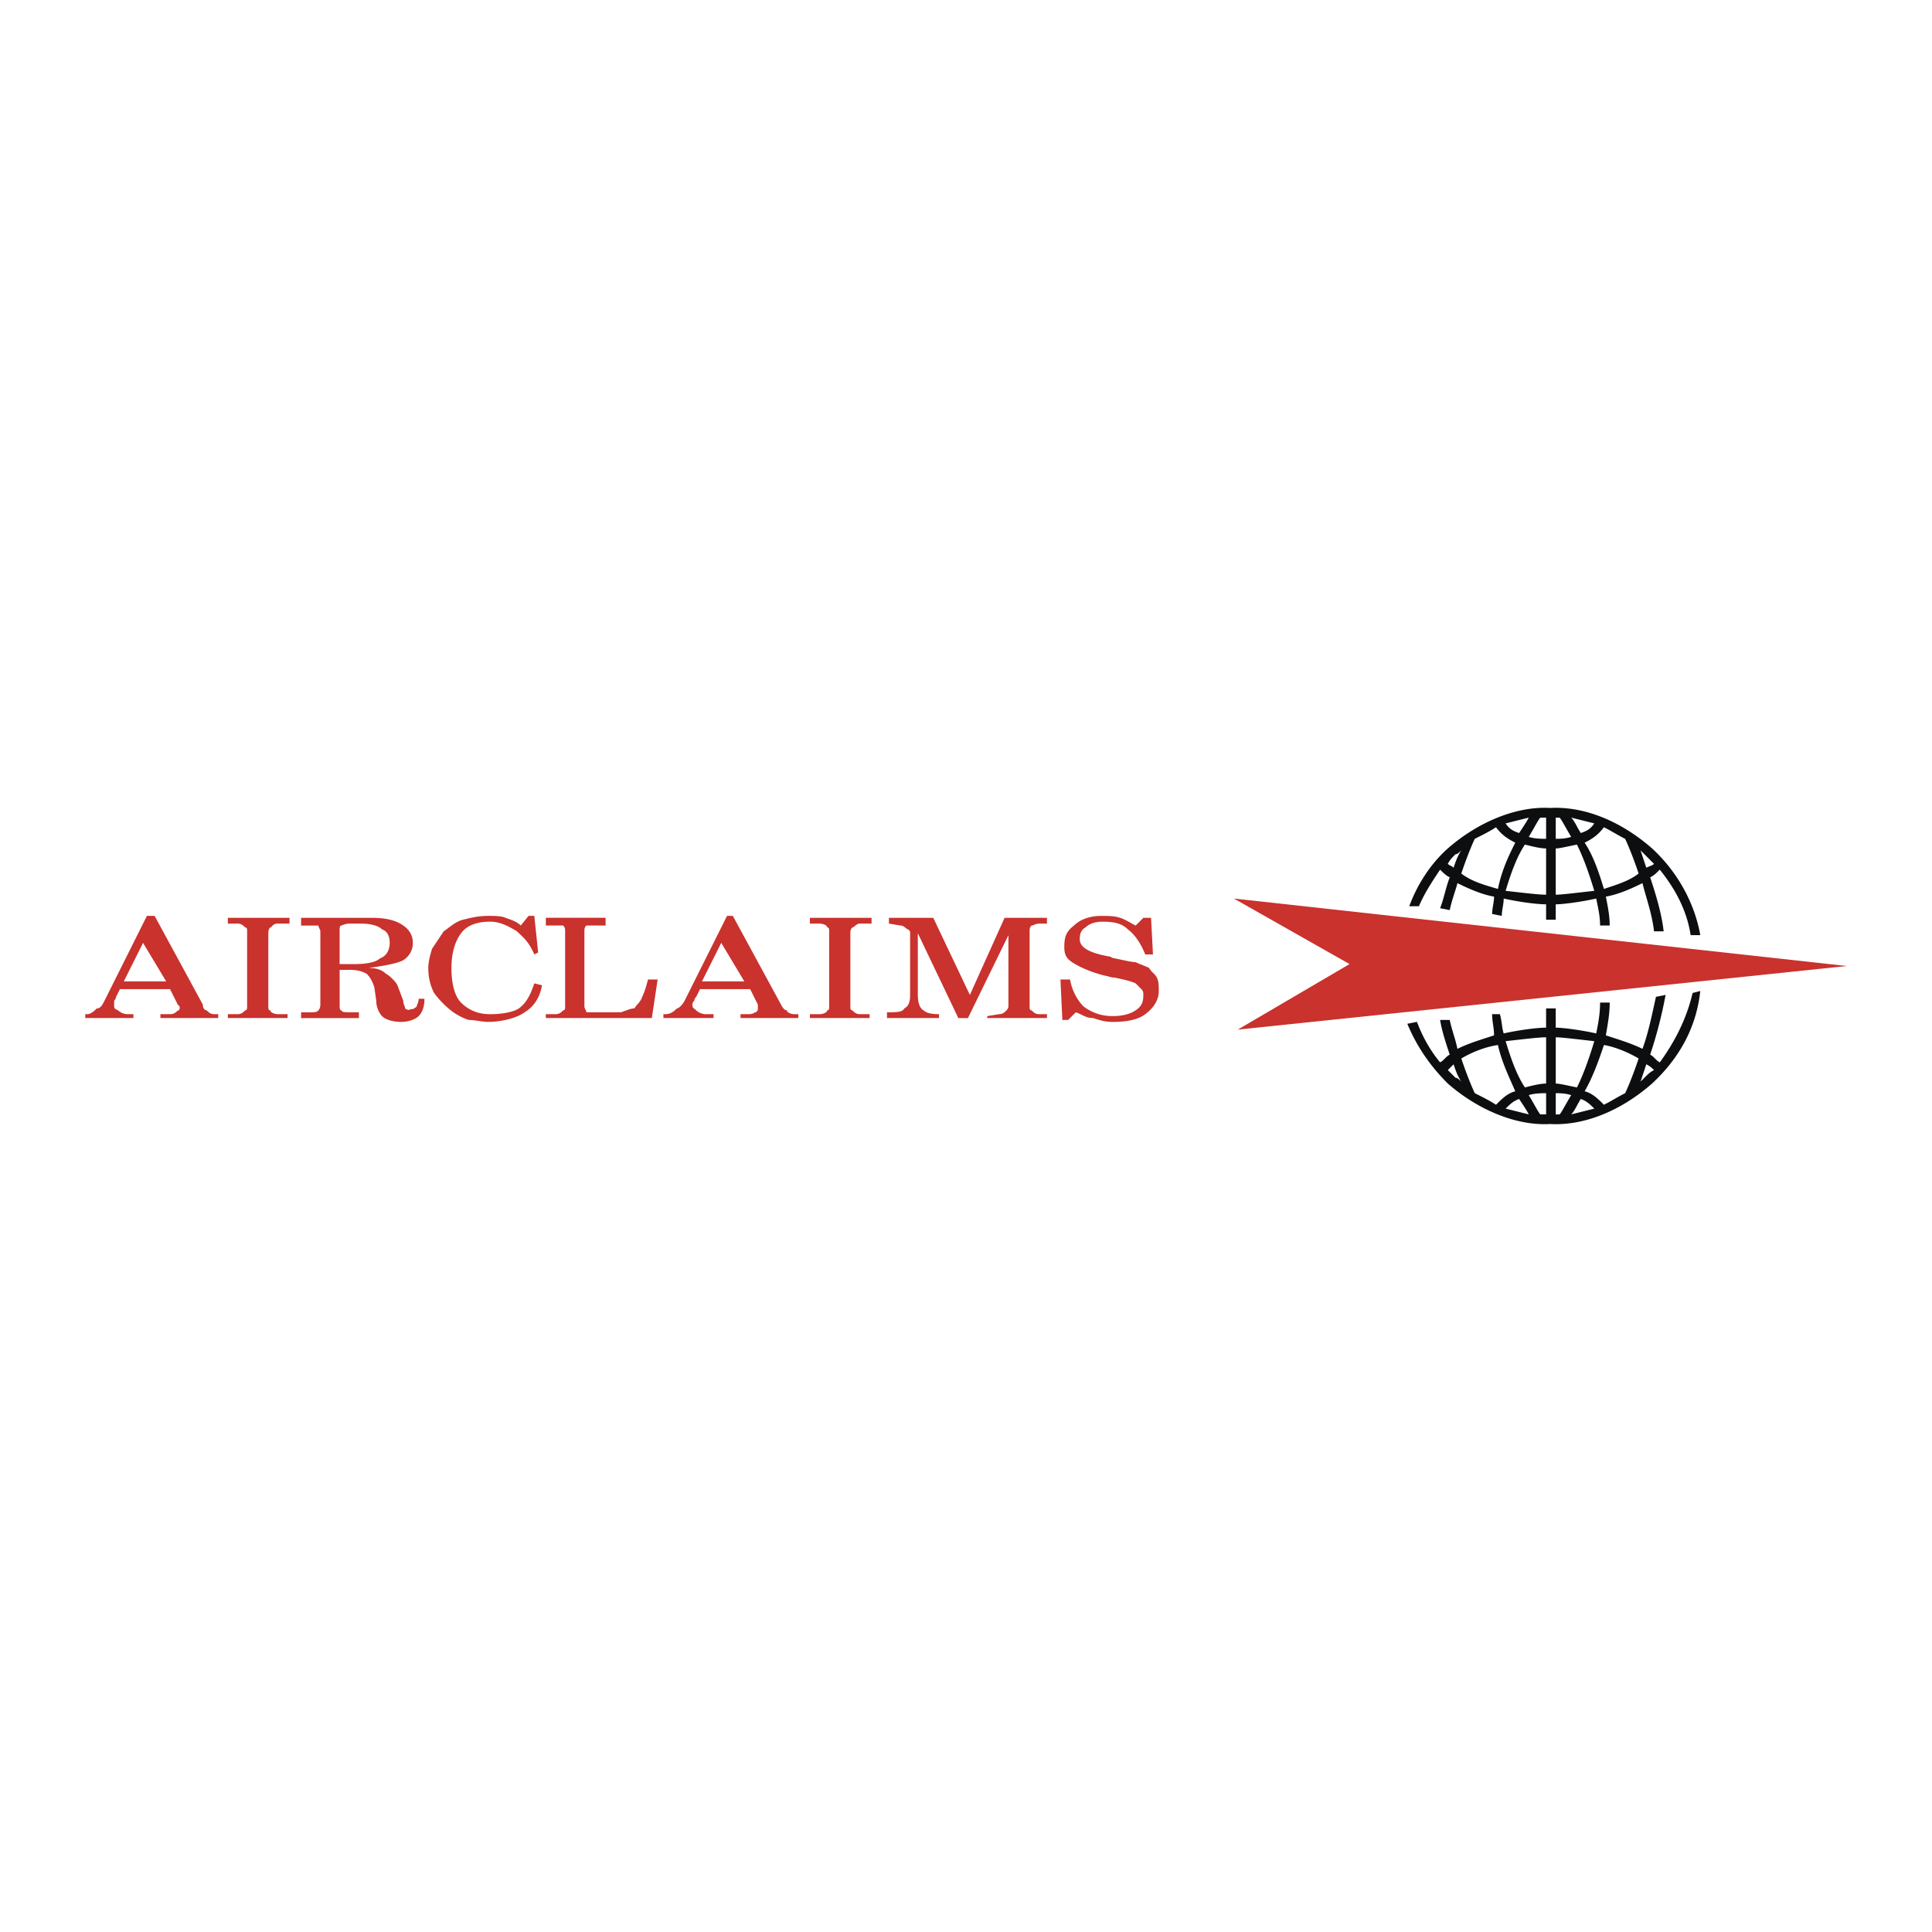 <!--?xml version="1.0" standalone="no"?--><svg xmlns="http://www.w3.org/2000/svg" viewBox="0 0 192.756 192.756"><title>Airclaims - SVG vector logo - www.oklogos.com</title><g fill-rule="evenodd" clip-rule="evenodd"><path fill="#fff" d="M0 0h192.756v192.756H0V0z"/><path d="M12.35 97.916l1.923-3.845 2.308 3.845H12.35zm-1.923 1.924c-.192.385-.384.77-.769.77-.192.191-.577.576-.961.576h-.193v.385h4.807v-.385h-.577a1.46 1.46 0 0 1-.961-.385c-.385-.191-.385-.191-.385-.576v-.385s.192-.193.192-.385l.385-.77h4.999l.77 1.539.192.191v.193c0 .191-.192.191-.385.385 0 0-.192.191-.577.191h-.961v.385h5.769v-.385h-.384c-.385 0-.577-.191-.77-.385-.192 0-.384-.191-.384-.576l-4.807-8.846h-.769l-4.231 8.463zm12.306 1.73v-.385h.962c.384 0 .577-.191.769-.385.192 0 .192-.191.192-.385v-7.499c0-.192 0-.384-.192-.384-.192-.192-.384-.385-.769-.385h-.962v-.577h6.153v.577h-1.154c-.577 0-.577.385-.769.385-.192.192-.192.384-.192.769v7.114c0 .193 0 .385.192.385 0 .193.385.385.769.385h.961v.385h-5.96zm47.302-3.654l1.923-3.845 2.307 3.845h-4.23zm-1.73 1.924c-.193.385-.577.77-.77.77-.192.191-.577.576-1.154.576h-.192v.385h5v-.385h-.769c-.385 0-.77-.191-.961-.385-.193-.191-.385-.191-.385-.576 0 0 0-.193.192-.385 0 0 0-.193.193-.385l.384-.77h5l.769 1.539v.384c0 .191 0 .191-.192.385-.192 0-.192.191-.769.191h-.769v.385h5.769v-.385h-.384c-.385 0-.769-.191-.769-.385-.192 0-.385-.191-.577-.576l-4.807-8.846h-.577l-4.232 8.463zm12.498 1.73v-.385h.961c.385 0 .77-.191.77-.385.192 0 .192-.191.192-.385v-7.499c0-.192 0-.384-.192-.384 0-.192-.385-.385-.77-.385h-.961v-.577h6.153v.577h-1.154c-.384 0-.577.385-.769.385-.192.192-.192.384-.192.769v7.114c0 .193 0 .385.192.385.192.193.385.385.769.385h.961v.385h-5.96zm-46.725-9.23s.385-.192.77-.192H36c.962 0 1.73.192 2.115.577.577.192.769.769.769 1.346 0 .769-.384 1.346-.961 1.538-.384.385-1.346.577-2.5.577H33.884v-3.269c.001-.384.001-.577.194-.577zm1.731 9.23v-.576h-.961c-.385 0-.77 0-.77-.193-.192 0-.192-.191-.192-.576v-3.461h.962c.961 0 1.346.191 1.73.385.385.383.577.768.769 1.346l.192 1.346c0 .77.384 1.346.577 1.537.385.385 1.154.578 1.923.578.577 0 1.346-.193 1.73-.578.385-.383.577-.961.577-1.73 0-.191 0 0 0 0h-.577c0 .385-.192.578-.192.77-.192.193-.577.385-.577.193 0 .191-.384.191-.577 0 0-.193-.192-.385-.192-.77l-.577-1.539c-.193-.385-.77-.961-1.154-1.152-.385-.385-.961-.578-1.73-.578 1.346-.191 2.691-.385 3.461-.769.577-.384.961-.961.961-1.73s-.384-1.346-.961-1.73c-.77-.577-1.923-.77-3.077-.77H30.04v.77h1.73c0 .192.192.385.192.577v7.308c0 .385-.192.576-.192.576-.192.193-.385.193-.769.193h-.961v.576h5.769v-.003zm17.497-3.461l.77.191c-.192 1.154-.77 2.115-1.73 2.693-.77.576-2.308.961-3.654.961-.577 0-1.346-.193-1.923-.193-.577-.191-.961-.385-1.539-.768a9.107 9.107 0 0 1-1.922-1.924c-.385-.77-.577-1.539-.577-2.5 0-.577.192-1.346.384-1.923l1.154-1.73c.577-.384 1.154-.961 1.923-1.154s1.538-.384 2.5-.384c.577 0 1.346 0 1.73.192.577.192 1.154.385 1.539.77l.769-.961h.577l.385 3.653-.385.192c-.577-1.346-1.154-1.73-1.73-2.307-.961-.577-1.73-.961-2.692-.961-1.346 0-2.307.385-2.884 1.154-.577.769-.961 1.923-.961 3.461 0 1.73.385 2.885.961 3.461.769.77 1.73 1.154 2.884 1.154s2.307-.191 2.884-.576c.768-.579 1.153-1.346 1.537-2.501zm1.154 3.461v-.385h.961c.385 0 .577-.191.77-.385.192 0 .192-.191.192-.385v-7.499c0-.192 0-.384-.192-.577H54.46v-.77h5.96v.77h-1.923c-.192.192-.192.385-.192.577v7.499c0 .193.192.385.192.578H61.958c.577-.193.961-.385 1.346-.385.192-.385.577-.578.769-1.154.192-.385.384-.961.577-1.73h.961l-.577 3.846H54.46zm37.111-8.461v6.154c0 .768.192 1.346.577 1.537.192.193.577.385 1.538.385v.385h-5.191v-.576c.961 0 1.538 0 1.73-.385.384-.193.577-.578.577-1.346v-6.154c0-.192 0-.192-.192-.384-.192 0-.384-.385-.769-.385l-1.153-.192v-.577h4.422l3.654 7.693 3.462-7.693h4.229v.577h-.768c-.385 0-.578.192-.77.192-.193.192-.193.385-.193.577v7.499c0 .193 0 .385.193.385.191.193.385.385.77.385h.768v.385h-5.959v-.193l1.152-.191c.385 0 .578-.191.77-.385 0 0 .191-.191.191-.385v-7.114l-4.037 8.269h-.961l-4.04-8.463zm15.767 7.885l-.77.768h-.576l-.191-4.037h.961c.191 1.154.77 2.115 1.346 2.691.77.578 1.73.961 2.885.961.961 0 1.73-.191 2.307-.576.578-.385.77-.77.77-1.537 0-.193 0-.385-.191-.578l-.578-.576c-.385-.193-1.152-.385-2.115-.578-.385 0-.77-.191-.961-.191-1.539-.385-2.691-.961-3.27-1.346-.576-.385-.77-.77-.77-1.538 0-.962.193-1.539.963-2.115.576-.577 1.537-.961 2.691-.961.77 0 1.346 0 1.924.192.576.192 1.152.577 1.537.77l.77-.77h.77l.191 3.653h-.77c-.383-.961-.961-1.922-1.73-2.499-.576-.577-1.346-.77-2.498-.77-.77 0-1.348.192-1.732.577-.383.192-.576.577-.576 1.153 0 .77.77 1.346 2.885 1.731.191 0 .385.192.576.192.963.192 1.73.385 2.115.385.385.192.961.385 1.346.577.193.385.578.578.77.961.193.385.193.77.193 1.348 0 .961-.578 1.73-1.348 2.307-.768.576-1.922.77-3.268.77-.77 0-1.346-.193-1.924-.385-.771-.003-1.154-.387-1.732-.579z" fill="#c9322d"/><path d="M168.869 99.07c-.576 2.5-1.73 4.807-3.27 6.922-.383-.191-.576-.576-.961-.77a44.656 44.656 0 0 0 1.539-5.959l-.961.191c-.385 1.73-.77 3.652-1.348 5.191-1.152-.576-2.498-.961-3.652-1.346.191-1.154.385-2.115.385-3.27h-.961c0 1.154-.193 2.115-.385 3.076-1.73-.383-3.461-.576-4.039-.576v-1.922h-.961v1.922c-.77 0-2.5.193-4.23.576-.191-.576-.191-1.346-.385-1.922h-.77c0 .77.193 1.346.193 2.115-1.154.385-2.5.77-3.654 1.346-.191-.961-.576-1.922-.768-2.885h-.963c.193 1.154.578 2.309.963 3.461-.385.193-.578.578-.963.77-.961-1.154-1.73-2.5-2.307-4.037l-.961.191c.961 2.309 2.307 4.23 4.037 5.961 3.076 2.691 6.922 4.23 10.191 4.039 3.461.191 7.115-1.348 10.191-4.039 2.691-2.5 4.422-5.576 4.807-9.229l-.767.194zm-23.65 8.461c-.385-.385-.576-.578-.77-.77l.576-.576c.193.576.385 1.152.77 1.73-.191-.192-.385-.384-.576-.384zm4.037 2.692c-.576-.385-1.346-.77-2.115-1.154-.191-.385-.768-1.73-1.346-3.461.961-.576 2.309-1.152 3.654-1.346.385 1.73 1.152 3.27 1.73 4.615-.769.191-1.345.769-1.923 1.346zm.961.384c.385-.385.77-.77 1.348-.961.383.576.768 1.152.961 1.537-.77-.191-1.54-.384-2.309-.576zm4.039.577h-.576c-.193-.191-.578-.961-1.154-1.922.576-.193 1.346-.193 1.73-.193v2.115zm0-3.077c-.576 0-1.346.193-2.115.385-.77-1.154-1.346-2.691-1.924-4.615 1.73-.191 3.27-.385 4.039-.385v4.615zm.961-4.615c.578 0 2.115.193 3.846.385-.576 1.924-1.152 3.461-1.73 4.615-.961-.191-1.73-.385-2.115-.385v-4.615h-.001zm0 7.692v-2.115c.385 0 .961 0 1.539.193-.578.961-.961 1.73-1.154 1.922h-.385zm1.539 0c.385-.385.576-.961.961-1.537.576.191.961.576 1.346.961-.77.191-1.538.384-2.307.576zm5.383-2.116c-.768.385-1.346.77-2.115 1.154-.576-.576-1.152-1.154-1.922-1.346.77-1.346 1.346-2.885 1.922-4.615 1.154.193 2.5.77 3.463 1.346-.579 1.731-1.155 3.077-1.348 3.461zm1.923-1.537s-.193.191-.385.385c.191-.578.385-1.154.576-1.73.385.191.578.383.77.576-.384.191-.576.384-.961.769zM141.564 90.417c.578-1.346 1.346-2.5 2.115-3.653.385.384.578.577.963.769-.385.961-.578 2.115-.963 3.077l.963.192c.191-.962.576-1.923.768-2.692 1.154.577 2.5 1.154 3.654 1.346 0 .577-.193 1.154-.193 1.731l.963.192c0-.577.191-1.154.191-1.73 1.73.384 3.461.577 4.23.577v1.538h.961v-1.538c.578 0 2.309-.192 4.039-.577.191.961.385 1.73.385 2.692h.961c0-.961-.193-1.923-.385-2.885 1.154-.192 2.5-.769 3.652-1.346.385 1.539.963 3.077 1.154 4.807h.961c-.191-1.73-.768-3.653-1.346-5.384.385-.192.578-.385.961-.769 1.539 1.923 2.693 4.038 3.078 6.538h.961c-.578-3.269-2.309-6.345-4.807-8.653-3.076-2.692-6.73-4.23-10.191-4.038-3.27-.192-7.115 1.346-10.191 4.038-1.73 1.538-3.076 3.653-3.846 5.769h.962v-.001zm22.498-5.191l.961.961c-.191.192-.385.192-.77.385-.191-.577-.385-1.154-.576-1.73l.385.384zm-4.039-2.692c.77.385 1.348.77 2.115 1.154.193.384.77 1.73 1.348 3.461-.963.769-2.309 1.154-3.463 1.539-.576-1.923-1.152-3.461-1.922-4.615.77-.385 1.346-.77 1.922-1.539zm-.961-.385c-.385.577-.77.769-1.346.961-.385-.577-.576-1.154-.961-1.538l2.307.577zm-3.845-.576h.385c.193.192.576.961 1.154 1.922-.578.192-1.154.192-1.539.192v-2.114zm0 3.076c.385 0 1.154-.192 2.115-.385.578 1.154 1.154 2.692 1.73 4.615-1.73.193-3.268.385-3.846.385v-4.615h.001zm-.961 4.615c-.77 0-2.309-.192-4.039-.385.578-1.922 1.154-3.461 1.924-4.615.77.192 1.539.385 2.115.385v4.615zm0-7.691v2.115c-.385 0-1.154 0-1.73-.192.576-.961.961-1.73 1.154-1.922l.576-.001zm-1.731 0c-.193.384-.578.961-.961 1.538-.578-.192-.963-.385-1.348-.961l2.309-.577zm-5.384 2.115c.77-.384 1.539-.769 2.115-1.154.578.77 1.154 1.154 1.924 1.538-.578 1.154-1.346 2.692-1.73 4.615-1.346-.385-2.693-.77-3.654-1.539.577-1.73 1.153-3.076 1.345-3.46zm-1.922 1.538c.191 0 .385-.192.576-.385-.385.577-.576 1.153-.77 1.73-.191-.192-.383-.192-.576-.385.194-.383.385-.576.77-.96z" fill="#0c0e0f"/><path fill="#c9322d" d="M123.105 89.648l61.147 6.731-60.762 6.346 11.153-6.539-11.538-6.538z"/></g></svg>